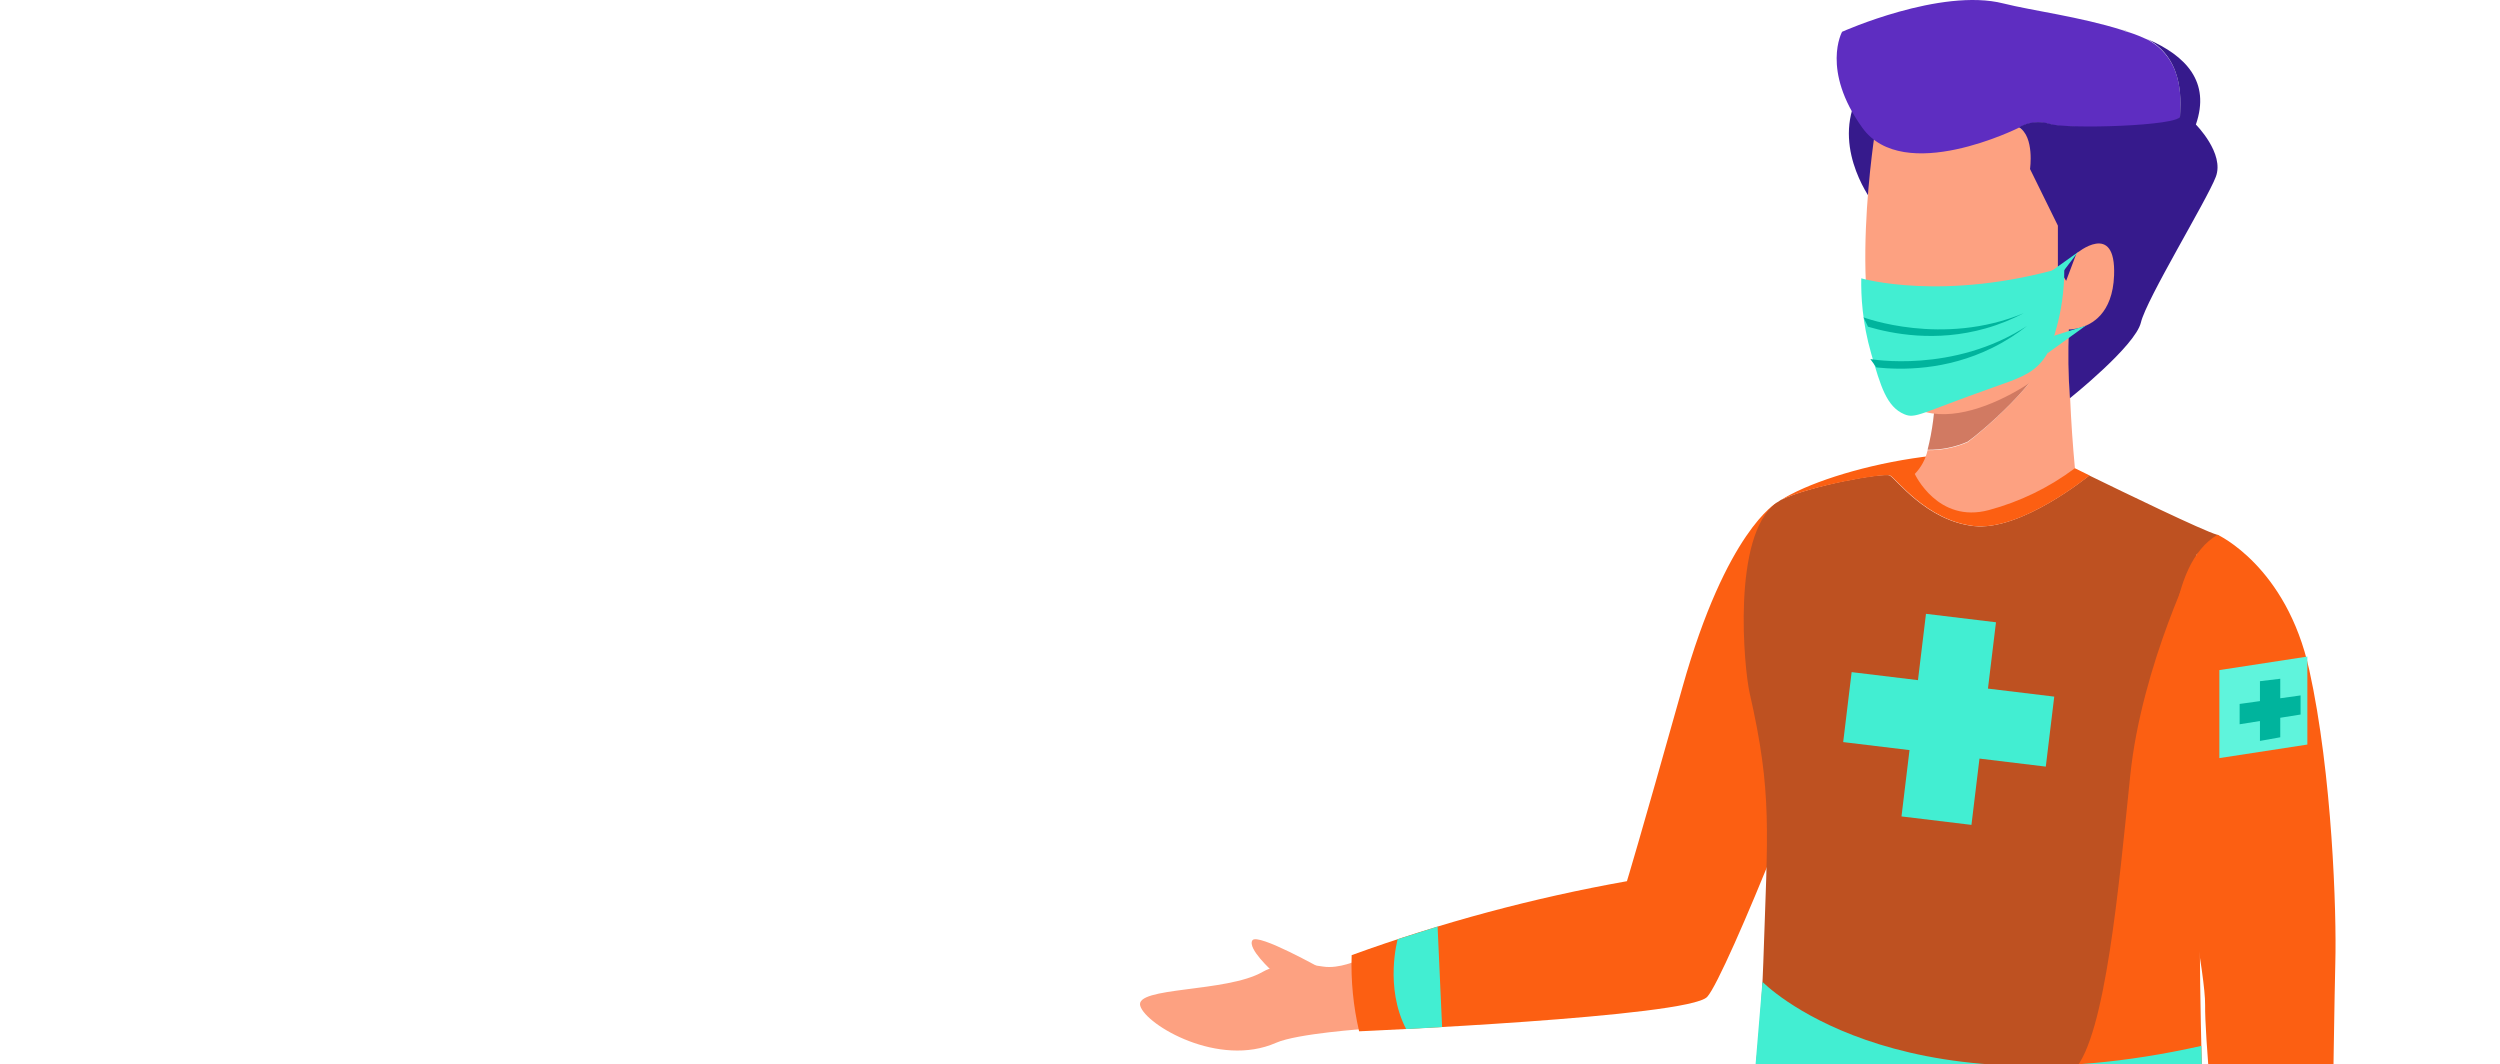 <svg width="350" height="149" viewBox="0 0 350 149" fill="none" xmlns="http://www.w3.org/2000/svg">
<g clip-path="url(#clip0_2211_23464)">
<path d="M190.173 134.4C190.173 134.4 187.502 135.682 185.21 135.317C183.147 134.99 179.4 134.555 176.748 136.075C171.711 138.965 158.815 138.123 159.634 140.822C160.452 143.526 170.644 149.527 178.647 145.991C181.594 144.69 191.16 144.04 191.16 144.04L190.168 134.4H190.173Z" fill="#FDA181"/>
<path d="M248.72 70.4C248.72 70.4 241.704 74.3 235.539 96.233C229.374 118.165 227.77 123.367 227.77 123.367C214.65 125.705 201.758 129.171 189.232 133.722C189.111 137.305 189.462 140.893 190.275 144.382C190.275 144.382 236.39 142.39 239.005 139.564C241.624 136.739 256.489 99.601 256.33 96.083C256.171 92.566 254.019 70.119 248.72 70.395V70.4Z" fill="#FC5F12"/>
<path d="M299.428 110.185C301.107 99.357 303.843 89.539 304.166 88.389C305.405 83.987 306.626 80.283 307.599 77.499C307.599 77.499 309.395 80.713 311.902 85.269C311.902 79.586 311.486 75.17 310.41 74.866C308.483 74.338 297.197 68.86 292.491 66.564C292.491 66.564 282.935 74.417 276.289 73.645C269.642 72.874 265.418 66.98 264.553 66.564C263.688 66.147 253.524 67.944 249.3 70.002L248.673 70.418C242.429 74.993 244.159 93.571 244.95 97.023C248.145 111.046 247.471 116.266 246.863 134.742C246.802 136.524 246.54 143.582 245.413 152.834C244.389 161.23 242.995 168.569 241.624 174.631C243.21 176.109 244.697 176.436 245.413 176.525C248.893 176.965 252.747 174.229 254.67 169.598C283.454 166.964 293.08 158.293 296.593 150.94C300.985 141.739 295.578 135.102 299.437 110.185H299.428Z" fill="#BE5121"/>
<path d="M264.6 66.562C265.465 66.978 269.707 72.871 276.335 73.643C282.968 74.415 292.538 66.562 292.538 66.562L290.484 65.551C277.767 60.397 256.33 65.551 249.347 69.999C253.57 67.946 263.879 66.211 264.6 66.562V66.562Z" fill="#FC5F12"/>
<path d="M309.854 190.739C309.335 180.29 308.979 171.454 308.741 164.808C307.15 120.662 308.357 111.588 309.414 107.084C311.093 99.946 311.945 92.644 311.949 85.31C309.447 80.75 307.646 77.541 307.646 77.541C307.646 77.541 299.844 92.986 298.235 108.562C296.631 124.138 294.769 144.947 290.433 149.746C282.631 158.386 273.487 155.443 254.66 169.593C250.928 172.399 248.079 174.925 246.353 176.52C253.622 176.375 262.2 176.782 271.681 178.372C287.659 181.052 300.564 186.146 309.854 190.735V190.739Z" fill="#FC5F12"/>
<path d="M310.457 74.861C310.457 74.861 320.093 79.244 323.302 93.809C326.515 108.375 327.137 127.819 326.945 134.755C326.754 141.692 325.982 197.873 325.982 197.873C325.982 197.873 316.622 199.959 313.97 197.601C313.97 197.601 308.605 149.176 308.717 140.715C308.83 132.253 296.449 83.121 310.453 74.866L310.457 74.861Z" fill="#FC5F12"/>
<path d="M262.27 28.427C262.27 28.427 256.634 21.28 259.815 13.979C262.995 6.673 266.672 18.394 262.27 28.427Z" fill="#361A8C"/>
<path d="M289.647 46.104C289.919 40.837 278.038 49.317 273.061 53.167C277.584 51.263 282.243 49.696 287 48.48C286.116 53.167 277.06 60.749 275.47 61.904C273.702 62.676 271.794 63.055 269.867 63.027C269.586 64.281 268.964 65.431 268.07 66.353C268.07 66.353 271.284 73.336 278.445 71.409C282.795 70.24 286.883 68.252 290.489 65.548C289.881 59.084 289.601 52.596 289.652 46.104H289.647Z" fill="#FDA181"/>
<path d="M270.942 54.841C270.942 54.841 271.779 54.168 273.08 53.237C271.878 53.766 271.073 54.346 270.942 54.841Z" fill="#D17A62"/>
<path d="M287 48.482C282.243 49.698 277.584 51.265 273.061 53.169C271.761 54.165 270.924 54.773 270.924 54.773C270.896 57.532 270.54 60.283 269.862 62.963C271.789 62.991 273.697 62.608 275.465 61.84C277.056 60.765 286.111 53.169 286.995 48.482H287Z" fill="#D17A62"/>
<path d="M262.626 17.651C262.626 17.651 258.276 43.793 264.474 53.826C270.671 63.859 286.228 52.975 288.558 49.991C289.32 48.84 289.718 47.484 289.699 46.104C289.699 46.104 294.386 46.474 295.943 40.627C297.501 34.78 294.175 31.267 290.756 35.472C290.709 35.472 289.582 6.444 262.626 17.651V17.651Z" fill="#FDA181"/>
<path d="M287 17.412C289.329 18.184 305.209 17.894 305.209 16.35C305.209 14.807 306.107 8.53 300.681 5.559C299.877 5.19 299.077 4.853 298.146 4.549C297.772 4.465 297.407 4.348 297.056 4.194C291.209 2.346 284.436 1.481 280.484 0.485C271.719 -1.747 257.892 4.451 257.892 4.451C257.892 4.451 254.922 9.783 260.717 17.875C266.513 25.967 282.65 17.875 282.65 17.875C283.973 17.131 285.55 16.963 287 17.407V17.412Z" fill="#5E2DC1"/>
<path d="M297.047 4.133C297.398 4.283 297.763 4.405 298.137 4.489L297.047 4.133Z" fill="#1E194F"/>
<path d="M284.203 23.657L288.104 31.59V37.404L289.259 39.317L290.704 35.481C290.704 35.481 296.261 30.809 295.971 38.564C295.77 43.924 292.828 45.477 291.027 45.931C290.223 46.132 289.643 46.113 289.643 46.113C289.512 49.327 289.558 52.54 289.788 55.749C289.788 55.749 298.955 48.429 299.727 45.15C300.499 41.876 308.96 28.035 310.214 24.756C311.467 21.482 307.422 17.436 307.422 17.436C309.508 11.43 305.99 7.801 300.677 5.49C306.102 8.46 305.204 14.929 305.204 16.281C305.204 17.633 289.325 18.11 286.995 17.342C285.54 16.893 283.969 17.062 282.645 17.81C284.862 19.143 284.203 23.671 284.203 23.671V23.657Z" fill="#361A8C"/>
<path d="M185.168 135.695C185.168 135.695 176.051 130.55 175.336 131.644C174.587 132.79 178.133 135.976 178.133 135.976L185.168 135.695V135.695Z" fill="#FDA181"/>
<path d="M287.594 97.527L278.314 96.404L279.437 87.119L269.637 85.936L268.515 95.221L259.23 94.098L258.047 103.893L267.331 105.015L266.209 114.3L276.003 115.483L277.126 106.203L286.411 107.326L287.594 97.527Z" fill="#42EED2"/>
<path d="M323.03 104.238C318.923 104.87 314.816 105.501 310.71 106.133V93.812C314.816 93.181 318.923 92.549 323.03 91.918V104.238Z" fill="#5FF4DC"/>
<path d="M322.081 97.359L319.237 97.757V95.025L316.393 95.367V98.154L313.549 98.552V101.396L316.393 100.942V103.73L319.237 103.22V100.488L322.081 100.035V97.359Z" fill="#00B49D"/>
<path d="M246.741 137.454C246.741 137.454 264.815 156.136 308.184 146.426L308.427 155.416C308.427 155.416 296.004 163.947 245.591 151.281L246.741 137.454V137.454Z" fill="#42EED2"/>
<path d="M195.678 131.49C195.678 131.49 193.798 138.146 196.857 144.068L201.894 143.792L201.263 129.722L195.678 131.49Z" fill="#42EED2"/>
<path d="M260.577 38.966C260.577 38.966 272.074 42.333 289.002 37.403C289.034 40.991 288.469 43.83 287.949 45.739C287.369 47.881 287.004 49.158 285.952 50.477C284.409 52.404 282.51 53.007 278.959 54.266C268.763 57.881 268.169 58.658 266.592 57.989C264.123 56.941 263.29 54.069 261.976 49.527C260.708 45.14 260.535 41.389 260.577 38.966V38.966Z" fill="#42EED2"/>
<path d="M287.594 46.998L292.005 45.594L286.625 49.472L287.594 46.998Z" fill="#42EED2"/>
<path d="M288.085 39.012L290.896 35.312L285.592 39.101L288.085 39.012Z" fill="#42EED2"/>
<path d="M260.895 44.431C260.895 44.431 271.943 48.584 283.314 43.846C281.808 44.636 280.021 45.403 277.968 45.983C270.998 47.957 264.862 46.722 261.517 45.74C261.311 45.305 261.101 44.865 260.895 44.431Z" fill="#00B49D"/>
<path d="M261.845 50.268C261.845 50.268 273.464 52.349 283.787 45.628C282.449 46.68 280.83 47.756 278.917 48.701C272.42 51.905 266.162 51.802 262.696 51.442C262.411 51.049 262.13 50.661 261.845 50.268Z" fill="#00B49D"/>
</g>
<defs>
<clipPath id="clip0_2211_23464">
<rect width="350" height="149" fill="white"/>
</clipPath>
</defs>
</svg>
